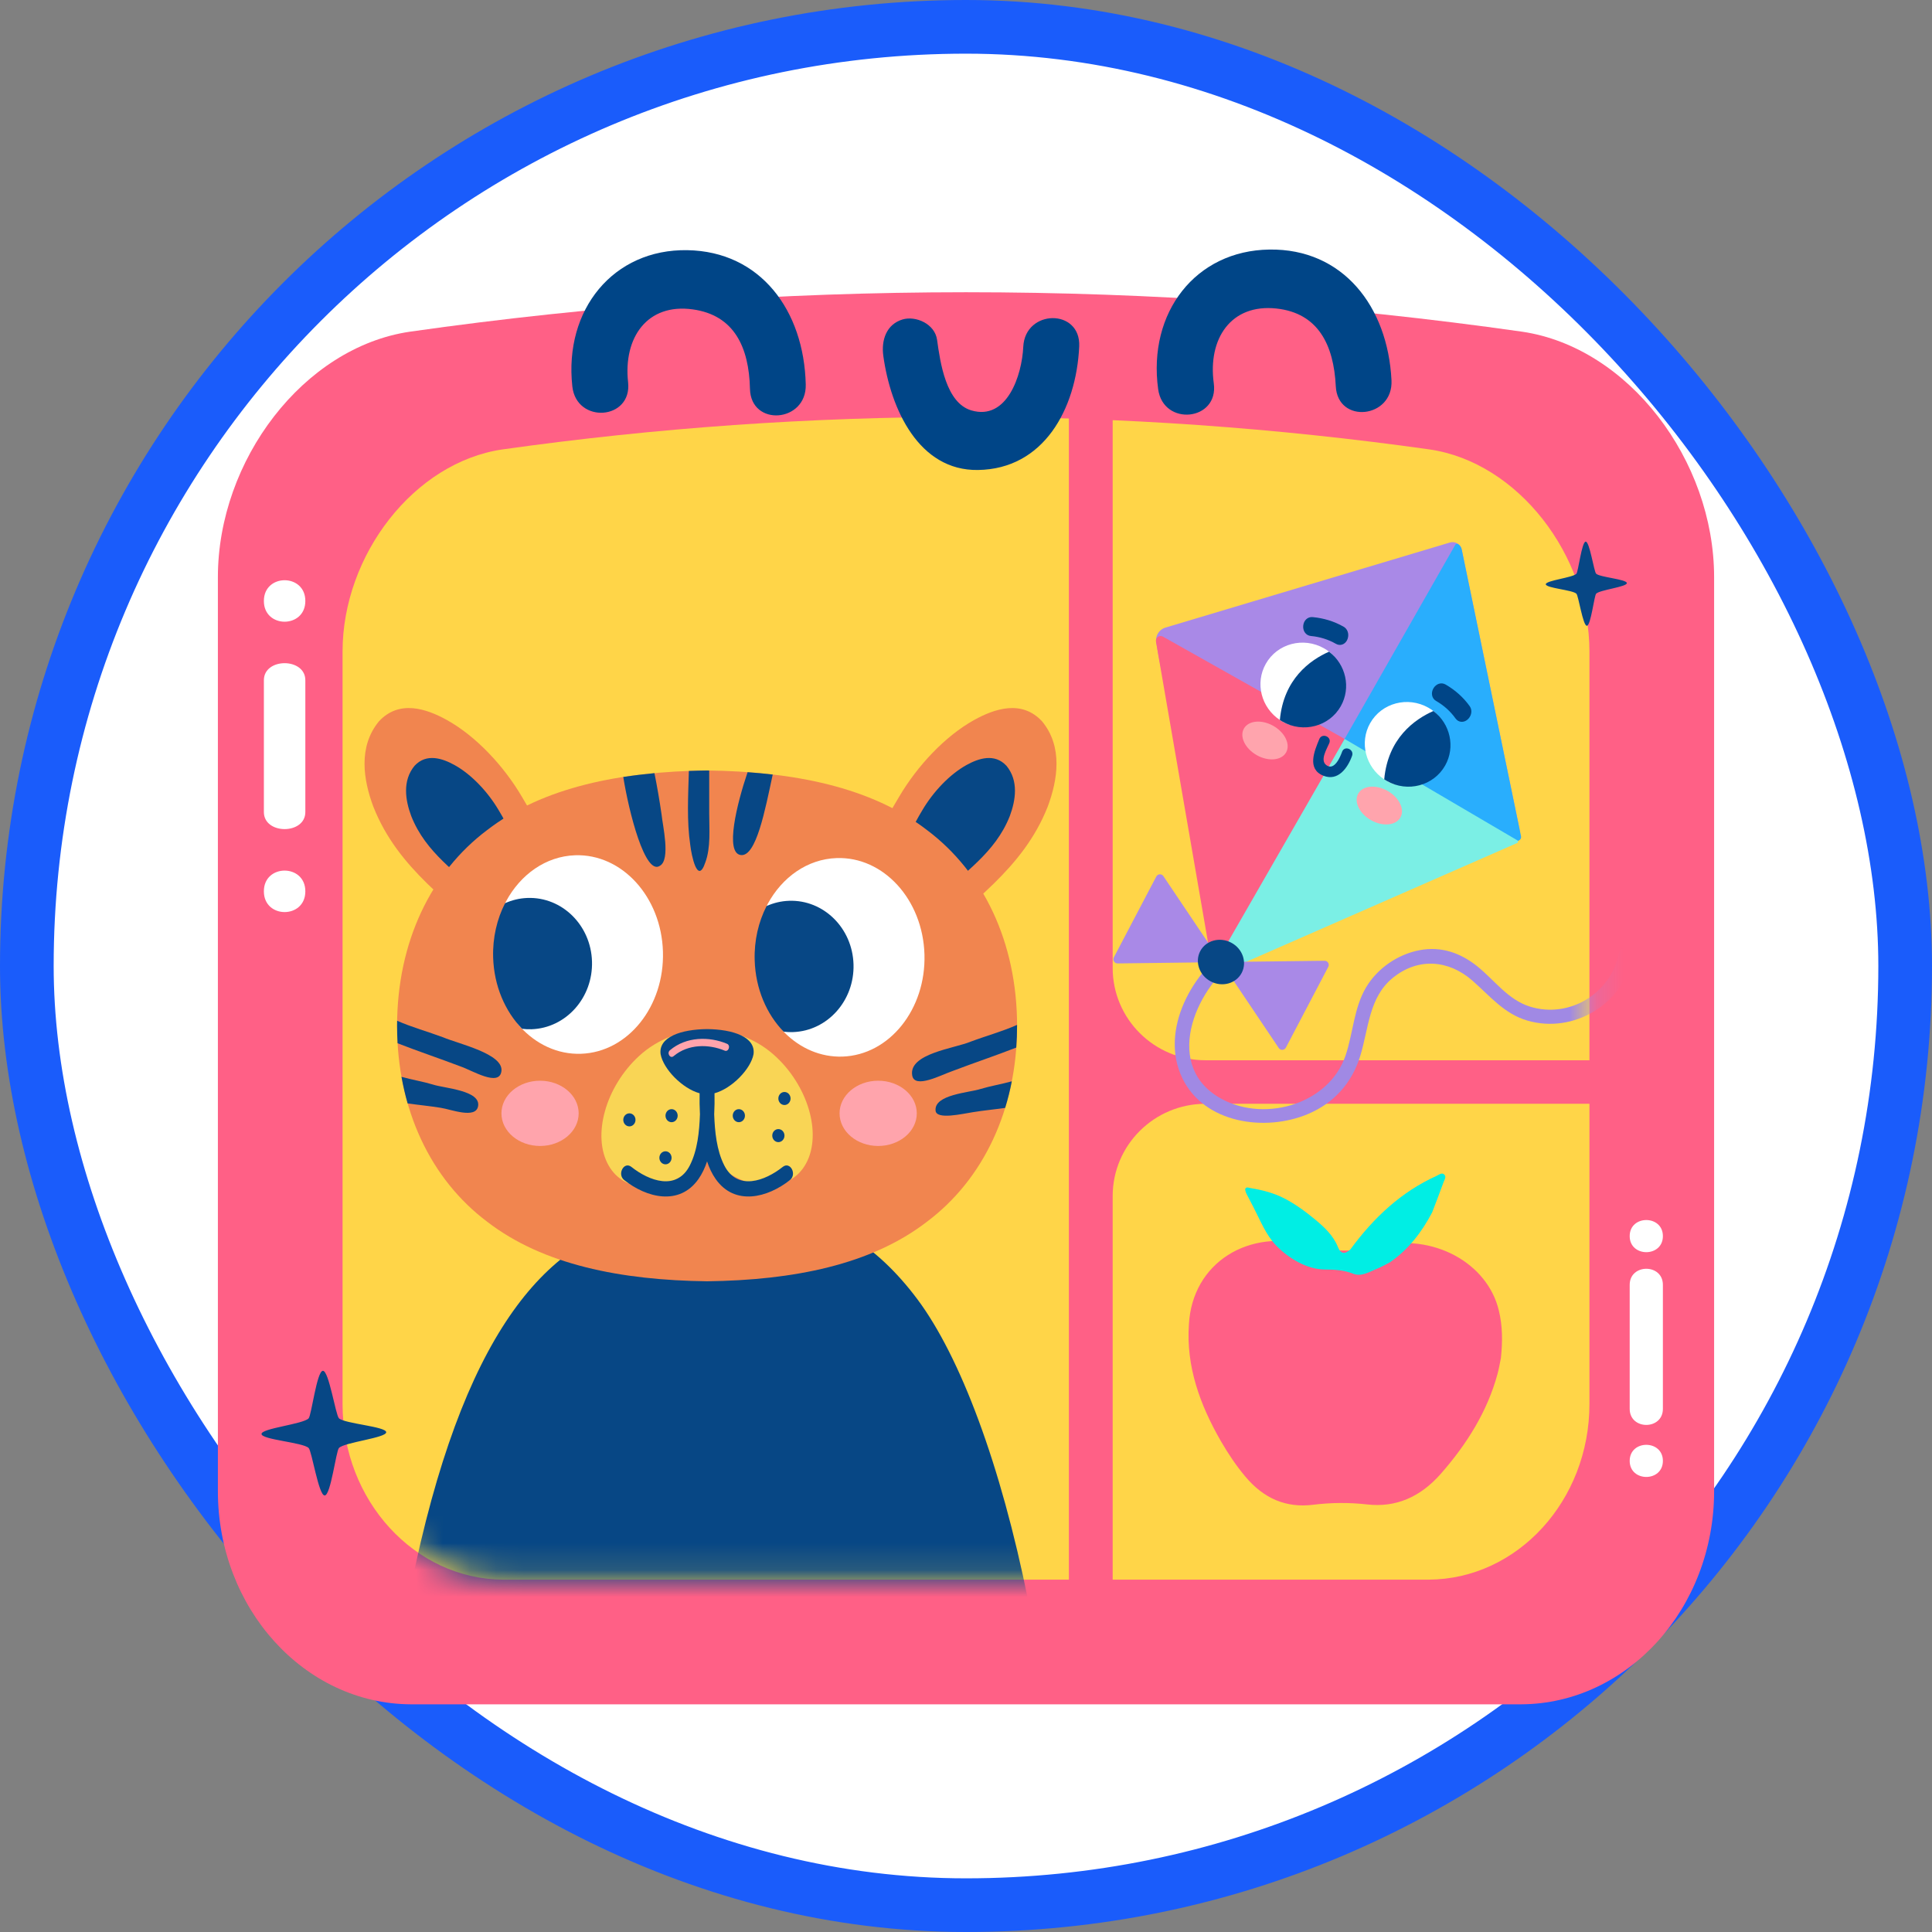 <svg width="72" height="72" viewBox="0 0 72 72" fill="none" xmlns="http://www.w3.org/2000/svg">
<rect x="0" y="0" width="72" height="72" fill="#808080" stroke="none"/>
<rect x="1" y="1" width="70" height="70" rx="35" fill="white"/>
<rect x="1" y="1" width="70" height="70" rx="35" stroke="#1A5CFB" stroke-width="2"/>
<path fill-rule="evenodd" clip-rule="evenodd" d="M56.689 63.515C42.896 63.515 29.104 63.515 15.311 63.515C11.339 63.495 8.118 59.933 8.12 55.566C8.12 44.214 8.12 32.862 8.12 21.51C8.121 17.146 11.314 12.943 15.276 12.361C29.035 10.401 42.965 10.401 56.724 12.361C60.686 12.943 63.879 17.146 63.88 21.51C63.88 32.862 63.88 44.214 63.88 55.566C63.882 59.933 60.662 63.495 56.689 63.515Z" fill="#FF6086"/>
<path fill-rule="evenodd" clip-rule="evenodd" d="M53.241 58.869C41.747 58.869 30.253 58.869 18.759 58.869C15.449 58.852 12.765 55.919 12.766 52.323C12.766 42.976 12.766 33.629 12.766 24.282C12.767 20.688 15.428 17.227 18.73 16.748C30.196 15.134 41.804 15.134 53.27 16.748C56.572 17.227 59.233 20.688 59.234 24.282C59.234 33.629 59.234 42.976 59.234 52.323C59.235 55.919 56.552 58.852 53.241 58.869Z" fill="#FFD548"/>
<path fill-rule="evenodd" clip-rule="evenodd" d="M60.047 40.324C60.047 39.876 59.681 39.513 59.231 39.513H44.928C43.016 39.513 41.466 37.972 41.466 36.072V14.839C41.466 14.391 41.1 14.028 40.65 14.028C40.199 14.028 39.834 14.391 39.834 14.839V59.568C39.834 60.016 40.199 60.379 40.65 60.379C41.1 60.379 41.466 60.016 41.466 59.568V44.575C41.466 42.675 43.016 41.135 44.928 41.135H59.231C59.681 41.135 60.047 40.771 60.047 40.324Z" fill="#FF6086"/>
<mask id="mask0_8137_4669" style="mask-type:alpha" maskUnits="userSpaceOnUse" x="12" y="15" width="48" height="44">
<path fill-rule="evenodd" clip-rule="evenodd" d="M53.207 58.852C41.736 58.852 30.264 58.852 18.793 58.852C15.489 58.835 12.811 55.905 12.812 52.313C12.812 42.976 12.812 33.639 12.812 24.302C12.813 20.712 15.469 17.255 18.764 16.777C30.207 15.165 41.792 15.165 53.236 16.777C56.531 17.255 59.187 20.712 59.188 24.302C59.188 33.639 59.188 42.976 59.188 52.313C59.189 55.905 56.511 58.835 53.207 58.852Z" fill="#FFD548"/>
</mask>
<g mask="url(#mask0_8137_4669)">
<path d="M34.189 48.42C31.048 44.214 27.115 44.63 23.661 45.524C19.991 46.475 16.968 50.27 15.131 60.073C22.838 62.682 30.545 62.562 38.252 59.694C38.274 59.687 38.296 59.671 38.319 59.66C37.294 54.561 35.784 50.556 34.189 48.42Z" fill="#074785"/>
<path fill-rule="evenodd" clip-rule="evenodd" d="M34.53 35.242C36.123 33.62 38.115 32.422 39.046 30.059C39.416 29.066 39.618 27.83 38.834 26.881C38.079 26.068 37.067 26.409 36.304 26.832C35.23 27.427 34.187 28.535 33.504 29.699C32.958 30.592 32.311 31.916 31.814 33.497L34.53 35.242Z" fill="#F1854F"/>
<path fill-rule="evenodd" clip-rule="evenodd" d="M33.376 32.433C33.669 31.503 34.05 30.723 34.371 30.197C34.773 29.513 35.387 28.86 36.019 28.51C36.468 28.262 37.064 28.06 37.508 28.539C37.969 29.098 37.85 29.825 37.633 30.41C37.085 31.8 35.912 32.505 34.975 33.46L33.376 32.433Z" fill="#074785"/>
<path fill-rule="evenodd" clip-rule="evenodd" d="M21.143 33.497C20.646 31.916 19.999 30.592 19.453 29.699C18.771 28.535 17.728 27.427 16.653 26.832C15.89 26.409 14.878 26.068 14.123 26.881C13.34 27.83 13.542 29.066 13.912 30.059C14.842 32.422 16.835 33.62 18.427 35.242L21.143 33.497Z" fill="#F1854F"/>
<path fill-rule="evenodd" clip-rule="evenodd" d="M19.581 32.433C19.288 31.503 18.908 30.723 18.586 30.197C18.184 29.513 17.571 28.86 16.938 28.51C16.489 28.262 15.893 28.06 15.449 28.539C14.988 29.098 15.107 29.825 15.325 30.41C15.872 31.8 17.045 32.505 17.982 33.46L19.581 32.433Z" fill="#074785"/>
<path fill-rule="evenodd" clip-rule="evenodd" d="M37.904 38.231C37.902 41.361 36.633 43.962 34.548 45.528C32.466 47.136 29.566 47.709 26.351 47.75C23.135 47.709 20.236 47.136 18.153 45.528C16.068 43.962 14.8 41.361 14.798 38.231C14.8 35.102 16.068 32.501 18.153 30.935C20.236 29.327 23.135 28.754 26.351 28.713C29.566 28.754 32.466 29.327 34.548 30.935C36.633 32.501 37.902 35.102 37.904 38.231Z" fill="#F1854F"/>
<path fill-rule="evenodd" clip-rule="evenodd" d="M22.68 43.431C23.304 44.53 24.822 44.489 26.071 43.34C26.171 43.248 26.267 43.151 26.357 43.051C26.449 43.149 26.546 43.244 26.647 43.334C27.916 44.459 29.435 44.469 30.04 43.358C30.644 42.246 30.106 40.433 28.837 39.308C27.413 38.046 25.208 38.073 23.812 39.358C22.563 40.508 22.056 42.331 22.68 43.431Z" fill="#F9D555"/>
<path fill-rule="evenodd" clip-rule="evenodd" d="M19.581 35.683C19.612 36.704 18.791 37.615 19.383 38.264C19.976 38.914 20.779 39.301 21.653 39.271C23.4 39.212 24.767 37.507 24.706 35.464C24.645 33.421 23.179 31.814 21.432 31.873C20.34 31.911 19.396 32.59 18.857 33.594C18.534 34.196 19.558 34.917 19.581 35.683Z" fill="white"/>
<path fill-rule="evenodd" clip-rule="evenodd" d="M22.062 35.831C22.103 37.182 21.093 38.313 19.807 38.357C19.689 38.361 19.572 38.355 19.458 38.341C18.823 37.688 18.41 36.743 18.378 35.679C18.356 34.941 18.522 34.247 18.823 33.659C19.081 33.543 19.364 33.474 19.661 33.464C20.947 33.42 22.022 34.48 22.062 35.831Z" fill="#074785"/>
<path fill-rule="evenodd" clip-rule="evenodd" d="M29.817 35.828C29.849 36.919 28.59 37.842 29.253 38.498C29.831 39.069 30.585 39.403 31.399 39.376C33.146 39.316 34.513 37.611 34.452 35.568C34.391 33.525 32.925 31.918 31.178 31.978C30.089 32.015 29.148 32.691 28.608 33.69C28.281 34.294 29.794 35.058 29.817 35.828Z" fill="white"/>
<path fill-rule="evenodd" clip-rule="evenodd" d="M31.808 35.937C31.849 37.288 30.839 38.419 29.553 38.463C29.435 38.467 29.319 38.462 29.205 38.448C28.569 37.794 28.156 36.849 28.125 35.785C28.102 35.047 28.268 34.353 28.569 33.765C28.828 33.649 29.11 33.58 29.407 33.57C30.692 33.526 31.768 34.586 31.808 35.937Z" fill="#074785"/>
<path fill-rule="evenodd" clip-rule="evenodd" d="M26.351 28.713C26.123 28.716 25.897 28.722 25.672 28.731C25.646 29.649 25.591 30.602 25.725 31.498C25.766 31.853 25.994 33.006 26.285 32.141C26.492 31.587 26.43 30.9 26.43 30.302C26.43 29.773 26.43 29.244 26.43 28.715C26.403 28.714 26.377 28.714 26.351 28.713Z" fill="#074785"/>
<path fill-rule="evenodd" clip-rule="evenodd" d="M27.86 28.777C27.465 29.946 27.003 31.791 27.609 31.865C28.181 31.937 28.513 30.186 28.797 28.865C28.489 28.829 28.177 28.799 27.86 28.777Z" fill="#074785"/>
<path fill-rule="evenodd" clip-rule="evenodd" d="M24.595 32.264C25 32.031 24.689 30.734 24.657 30.368C24.58 29.833 24.491 29.322 24.39 28.813C23.996 28.85 23.608 28.897 23.228 28.955C23.432 30.246 24.042 32.65 24.595 32.264Z" fill="#074785"/>
<path fill-rule="evenodd" clip-rule="evenodd" d="M33.995 40.077C34.082 40.599 35.094 40.049 35.508 39.91C36.301 39.608 37.093 39.345 37.873 39.04C37.893 38.774 37.903 38.504 37.903 38.23C37.903 38.219 37.903 38.207 37.903 38.195C37.338 38.445 36.737 38.608 36.172 38.82C35.57 39.072 33.859 39.263 33.995 40.077Z" fill="#074785"/>
<path fill-rule="evenodd" clip-rule="evenodd" d="M36.545 40.582C36.13 40.721 34.805 40.786 34.866 41.392C34.901 41.742 35.882 41.504 36.255 41.448C36.653 41.383 37.059 41.346 37.459 41.288C37.558 40.968 37.641 40.637 37.707 40.297C37.319 40.405 36.927 40.468 36.545 40.582Z" fill="#074785"/>
<path fill-rule="evenodd" clip-rule="evenodd" d="M16.511 38.657C15.952 38.448 15.358 38.286 14.8 38.041C14.799 38.105 14.798 38.168 14.798 38.231C14.798 38.45 14.805 38.667 14.817 38.88C15.595 39.183 16.384 39.446 17.174 39.747C17.589 39.887 18.614 40.524 18.687 39.915C18.764 39.274 17.112 38.909 16.511 38.657Z" fill="#074785"/>
<path fill-rule="evenodd" clip-rule="evenodd" d="M16.137 40.419C15.751 40.303 15.355 40.241 14.962 40.13C15.023 40.469 15.1 40.8 15.191 41.121C15.602 41.181 16.019 41.218 16.427 41.285C16.801 41.341 17.725 41.708 17.816 41.23C17.93 40.632 16.552 40.558 16.137 40.419Z" fill="#074785"/>
<path fill-rule="evenodd" clip-rule="evenodd" d="M34.166 41.491C34.166 42.163 33.522 42.707 32.727 42.707C31.933 42.707 31.288 42.163 31.288 41.491C31.288 40.82 31.933 40.275 32.727 40.275C33.522 40.275 34.166 40.82 34.166 41.491Z" fill="#FFA4AC"/>
<path fill-rule="evenodd" clip-rule="evenodd" d="M21.565 41.491C21.565 42.163 20.921 42.707 20.126 42.707C19.332 42.707 18.687 42.163 18.687 41.491C18.687 40.82 19.332 40.275 20.126 40.275C20.921 40.275 21.565 40.82 21.565 41.491Z" fill="#FFA4AC"/>
<path fill-rule="evenodd" clip-rule="evenodd" d="M29.171 43.487C28.513 44.009 27.48 44.396 26.99 43.428C26.705 42.865 26.639 42.168 26.616 41.526C26.63 41.266 26.633 41.005 26.628 40.743C27.275 40.566 27.981 39.838 28.082 39.286C28.166 38.643 27.314 38.361 26.35 38.351C25.387 38.361 24.534 38.643 24.619 39.286C24.719 39.838 25.426 40.566 26.072 40.743C26.068 41.005 26.071 41.266 26.085 41.526C26.062 42.168 25.995 42.865 25.71 43.428C25.22 44.396 24.187 44.009 23.53 43.487C23.254 43.268 22.99 43.761 23.262 43.977C24.091 44.635 25.316 44.954 26.03 43.939C26.171 43.738 26.273 43.515 26.351 43.281C26.427 43.515 26.53 43.738 26.671 43.939C27.385 44.954 28.61 44.635 29.439 43.977C29.711 43.761 29.447 43.268 29.171 43.487Z" fill="#074785"/>
<path fill-rule="evenodd" clip-rule="evenodd" d="M27.009 39.155C26.414 38.906 25.65 38.899 25.102 39.36C24.977 39.466 24.839 39.247 24.967 39.139C25.576 38.625 26.433 38.62 27.094 38.899C27.239 38.959 27.151 39.213 27.009 39.155Z" fill="#FFA4AC"/>
<path d="M29.235 42.321C29.235 42.455 29.133 42.564 29.007 42.564C28.882 42.564 28.78 42.455 28.78 42.321C28.78 42.186 28.882 42.078 29.007 42.078C29.133 42.078 29.235 42.186 29.235 42.321Z" fill="#074785"/>
<path d="M29.462 40.938C29.462 41.072 29.36 41.181 29.235 41.181C29.109 41.181 29.007 41.072 29.007 40.938C29.007 40.804 29.109 40.695 29.235 40.695C29.36 40.695 29.462 40.804 29.462 40.938Z" fill="#074785"/>
<path d="M27.762 41.578C27.762 41.712 27.66 41.821 27.535 41.821C27.409 41.821 27.307 41.712 27.307 41.578C27.307 41.444 27.409 41.335 27.535 41.335C27.66 41.335 27.762 41.444 27.762 41.578Z" fill="#074785"/>
<path d="M25.028 43.148C25.028 43.282 24.926 43.391 24.801 43.391C24.675 43.391 24.573 43.282 24.573 43.148C24.573 43.014 24.675 42.905 24.801 42.905C24.926 42.905 25.028 43.014 25.028 43.148Z" fill="#074785"/>
<path d="M25.255 41.578C25.255 41.712 25.153 41.821 25.028 41.821C24.902 41.821 24.801 41.712 24.801 41.578C24.801 41.444 24.902 41.335 25.028 41.335C25.153 41.335 25.255 41.444 25.255 41.578Z" fill="#074785"/>
<path d="M23.683 41.734C23.683 41.868 23.581 41.977 23.456 41.977C23.33 41.977 23.228 41.868 23.228 41.734C23.228 41.6 23.33 41.491 23.456 41.491C23.581 41.491 23.683 41.6 23.683 41.734Z" fill="#074785"/>
<path fill-rule="evenodd" clip-rule="evenodd" d="M55.934 50.613C56 49.987 55.997 49.406 55.856 48.835C55.447 47.106 53.45 45.912 51.268 46.456C50.448 46.662 49.677 46.658 48.861 46.42C46.536 45.748 44.436 47.057 44.307 49.354C44.198 50.926 44.722 52.36 45.503 53.714C45.773 54.18 46.069 54.621 46.405 55.022C47.103 55.856 47.937 56.202 48.937 56.078C49.609 55.995 50.277 55.99 50.952 56.066C52.006 56.186 52.922 55.806 53.704 54.914C54.664 53.817 55.428 52.603 55.807 51.207C55.864 50.999 55.897 50.788 55.934 50.613Z" fill="#FF6086"/>
<path fill-rule="evenodd" clip-rule="evenodd" d="M47.566 46.425C48.025 46.895 48.702 47.306 49.37 47.311C49.727 47.314 50.083 47.329 50.434 47.469C50.745 47.594 51.051 47.386 51.345 47.27C51.505 47.206 51.654 47.115 51.807 47.037C52.489 46.562 52.985 45.921 53.372 45.183C53.514 44.81 53.66 44.438 53.795 44.062C53.829 43.966 53.923 43.843 53.807 43.758C53.721 43.695 53.622 43.782 53.535 43.822C52.214 44.42 51.188 45.385 50.328 46.558C50.132 46.742 49.971 46.751 49.859 46.47C49.688 46.039 49.347 45.726 49.003 45.441C48.647 45.147 48.272 44.871 47.861 44.66C47.469 44.458 47.048 44.349 46.616 44.279C46.547 44.268 46.457 44.221 46.412 44.294C46.39 44.33 46.424 44.433 46.456 44.496C46.541 44.66 46.626 44.824 46.712 44.988C46.968 45.479 47.171 46.017 47.56 46.418C47.562 46.421 47.564 46.423 47.566 46.425Z" fill="#00EEE4"/>
<path d="M43.168 24.393L43.09 23.941C43.048 23.697 43.194 23.46 43.431 23.389L54.034 20.218C54.23 20.16 54.433 20.281 54.474 20.481L56.627 30.889C56.674 31.115 56.556 31.343 56.344 31.436L56.305 31.453C50.673 33.922 44.217 30.453 43.168 24.393Z" fill="#A989E7"/>
<path d="M45.987 35.199C44.45 36.166 43.196 38.388 44.064 40.183C44.882 41.876 47.159 42.185 48.743 41.517C49.719 41.105 50.383 40.359 50.693 39.351C51.006 38.334 51.013 37.17 51.903 36.444C52.843 35.679 53.98 35.766 54.868 36.541C55.524 37.114 56.054 37.783 56.923 38.035C58.646 38.535 60.504 37.416 60.842 35.656C60.905 35.325 60.398 35.183 60.334 35.516C60.046 37.015 58.489 37.973 57.016 37.513C56.197 37.257 55.703 36.534 55.059 36.016C54.432 35.512 53.71 35.257 52.905 35.41C52.092 35.564 51.333 36.084 50.909 36.797C50.454 37.565 50.427 38.502 50.146 39.333C49.515 41.203 46.994 41.882 45.369 40.862C43.317 39.574 44.633 36.673 46.253 35.654C46.539 35.474 46.275 35.018 45.987 35.199Z" fill="#A089E4"/>
<path d="M43.08 23.91L45.191 36.114C45.211 36.227 45.331 36.292 45.437 36.246L49.422 33.935C52.284 32.68 52.829 29.079 50.111 27.538L43.341 23.726C43.211 23.652 43.054 23.762 43.08 23.91Z" fill="#FD6085"/>
<path d="M56.685 31.168L54.47 20.457C54.444 20.335 54.294 20.198 54.232 20.306L50.111 27.538C48.647 30.16 51.176 33.7 53.927 32.494L56.607 31.32C56.665 31.294 56.698 31.231 56.685 31.168Z" fill="#29AEFD"/>
<path d="M45.171 36.135C45.155 36.163 45.15 36.194 45.155 36.226C45.17 36.312 45.262 36.361 45.342 36.326L56.541 31.416C56.583 31.398 56.586 31.34 56.547 31.317L50.111 27.539L45.171 36.135Z" fill="#7BEFE5"/>
<path d="M45.662 36.09L47.655 39.056C47.72 39.154 47.866 39.146 47.921 39.042L49.501 36.032C49.556 35.928 49.48 35.803 49.362 35.805L45.789 35.849C45.666 35.85 45.593 35.988 45.662 36.09Z" fill="#A989E7"/>
<path d="M45.225 35.86L41.648 35.904C41.532 35.905 41.456 35.781 41.51 35.678L43.092 32.665C43.146 32.562 43.291 32.554 43.356 32.651L45.351 35.62C45.419 35.722 45.347 35.858 45.225 35.86Z" fill="#A989E7"/>
<path d="M46.274 36.257C46.064 36.657 45.548 36.799 45.122 36.575C44.695 36.351 44.52 35.846 44.729 35.446C44.939 35.047 45.455 34.905 45.881 35.129C46.308 35.352 46.483 35.858 46.274 36.257Z" fill="#074785"/>
<path fill-rule="evenodd" clip-rule="evenodd" d="M50.617 29.575C50.446 29.876 50.66 30.32 51.094 30.566C51.528 30.811 52.018 30.767 52.189 30.465C52.36 30.164 52.146 29.721 51.712 29.475C51.278 29.229 50.788 29.273 50.617 29.575Z" fill="#FFA4AD"/>
<path fill-rule="evenodd" clip-rule="evenodd" d="M46.357 27.151C46.186 27.452 46.4 27.895 46.834 28.142C47.268 28.387 47.758 28.343 47.929 28.041C48.099 27.74 47.886 27.296 47.452 27.051C47.018 26.805 46.528 26.849 46.357 27.151Z" fill="#FFA4AD"/>
<path d="M51.062 26.949C50.654 27.67 50.89 28.584 51.585 29.045C51.618 29.066 51.651 29.086 51.684 29.106C52.455 29.543 52.596 28.817 53.024 28.063C53.415 27.373 54.045 26.975 53.419 26.498C53.36 26.453 53.298 26.412 53.232 26.374C52.462 25.937 51.49 26.195 51.062 26.949Z" fill="white"/>
<path fill-rule="evenodd" clip-rule="evenodd" d="M53.855 28.531C53.427 29.285 52.456 29.542 51.685 29.105C51.651 29.086 51.618 29.066 51.586 29.044C51.724 27.518 52.708 26.811 53.419 26.497C54.046 26.974 54.246 27.841 53.855 28.531Z" fill="#004587"/>
<path d="M47.174 24.736C46.765 25.457 47.001 26.371 47.697 26.832C47.729 26.854 47.762 26.874 47.796 26.893C48.566 27.33 48.777 26.628 49.205 25.874C49.596 25.184 50.157 24.762 49.53 24.285C49.471 24.24 49.409 24.199 49.344 24.162C48.573 23.725 47.601 23.982 47.174 24.736Z" fill="white"/>
<path fill-rule="evenodd" clip-rule="evenodd" d="M49.966 26.32C49.538 27.074 48.567 27.331 47.796 26.894C47.762 26.875 47.729 26.854 47.697 26.833C47.835 25.307 48.819 24.6 49.53 24.286C50.157 24.763 50.357 25.63 49.966 26.32Z" fill="#004587"/>
<path d="M54.341 26.864C54.464 26.934 54.619 26.901 54.727 26.781C54.85 26.643 54.869 26.453 54.771 26.317C54.537 25.99 54.233 25.717 53.869 25.508C53.711 25.418 53.518 25.482 53.418 25.655C53.318 25.83 53.361 26.031 53.518 26.122C53.813 26.291 54.05 26.506 54.245 26.777C54.272 26.814 54.304 26.843 54.341 26.864Z" fill="#004587"/>
<path d="M49.911 24.033C50.051 24.045 50.178 23.95 50.226 23.796C50.281 23.619 50.218 23.438 50.073 23.356C49.723 23.156 49.334 23.036 48.915 22.997C48.733 22.982 48.585 23.121 48.567 23.32C48.549 23.521 48.672 23.685 48.853 23.702C49.191 23.733 49.496 23.828 49.787 23.994C49.827 24.017 49.868 24.03 49.911 24.033Z" fill="#004587"/>
<path d="M49.167 27.543C49.266 27.303 49.638 27.454 49.539 27.693C49.451 27.908 49.18 28.328 49.428 28.514C49.726 28.736 49.943 28.219 50.016 28.016C50.103 27.771 50.475 27.923 50.388 28.166C50.227 28.62 49.864 29.126 49.319 28.909C48.695 28.659 48.984 27.986 49.167 27.543Z" fill="#004587"/>
</g>
<path d="M9.834 25.352L9.834 30.262C9.834 31.11 11.379 31.111 11.379 30.262L11.379 25.351C11.379 24.503 9.833 24.503 9.834 25.352Z" fill="white"/>
<path d="M9.834 22.396C9.833 23.427 11.379 23.427 11.379 22.396C11.379 21.366 9.834 21.366 9.834 22.396Z" fill="white"/>
<path d="M9.834 33.217C9.834 34.248 11.379 34.248 11.379 33.218C11.379 32.187 9.833 32.187 9.834 33.217Z" fill="white"/>
<path d="M60.734 47.883L60.734 52.504C60.734 53.302 61.971 53.302 61.971 52.504L61.971 47.882C61.971 47.084 60.734 47.084 60.734 47.883Z" fill="white"/>
<path d="M60.734 46.066C60.734 46.864 61.971 46.865 61.971 46.066C61.971 45.268 60.734 45.268 60.734 46.066Z" fill="white"/>
<path d="M60.734 54.443C60.734 55.241 61.971 55.241 61.971 54.443C61.971 53.645 60.734 53.645 60.734 54.443Z" fill="white"/>
<path d="M47.308 9.3C50.038 9.261 51.72 11.412 51.857 14.175C51.926 15.592 49.852 15.815 49.781 14.396C49.705 12.846 49.121 11.667 47.572 11.498C45.871 11.312 45.007 12.628 45.234 14.284C45.428 15.691 43.352 15.903 43.161 14.503C42.77 11.644 44.556 9.336 47.308 9.3Z" fill="#004587"/>
<path d="M25.613 9.323C28.341 9.369 29.965 11.567 30.028 14.334C30.06 15.752 27.98 15.913 27.949 14.49C27.913 12.941 27.362 11.744 25.818 11.53C24.121 11.293 23.225 12.581 23.407 14.244C23.563 15.657 21.483 15.806 21.329 14.401C21.014 11.53 22.863 9.277 25.613 9.323Z" fill="#004587"/>
<path d="M32.919 13.265C32.836 12.671 33.036 12.086 33.636 11.905C34.128 11.759 34.84 12.069 34.922 12.665C35.041 13.524 35.255 15.013 36.197 15.294C37.53 15.689 38.086 13.982 38.134 12.926C38.201 11.515 40.283 11.488 40.219 12.912C40.109 15.264 38.883 17.483 36.443 17.515C34.247 17.547 33.194 15.257 32.919 13.265Z" fill="#004587"/>
<path d="M59.483 21.379C59.402 21.299 59.24 20.175 59.093 20.185C58.946 20.194 58.817 21.309 58.748 21.382C58.61 21.529 57.599 21.633 57.607 21.775C57.616 21.918 58.608 21.985 58.748 22.126C58.827 22.203 58.991 23.33 59.139 23.321C59.286 23.313 59.412 22.2 59.484 22.125C59.617 21.983 60.636 21.872 60.628 21.729C60.619 21.585 59.618 21.514 59.483 21.379Z" fill="#074785"/>
<path d="M12.632 52.856C12.507 52.736 12.258 51.072 12.032 51.086C11.805 51.099 11.607 52.751 11.501 52.859C11.289 53.077 9.733 53.23 9.746 53.442C9.759 53.654 11.286 53.753 11.502 53.962C11.622 54.075 11.875 55.745 12.102 55.732C12.329 55.72 12.523 54.071 12.633 53.961C12.838 53.749 14.405 53.585 14.393 53.373C14.38 53.161 12.839 53.055 12.632 52.856Z" fill="#074785"/>
</svg>
